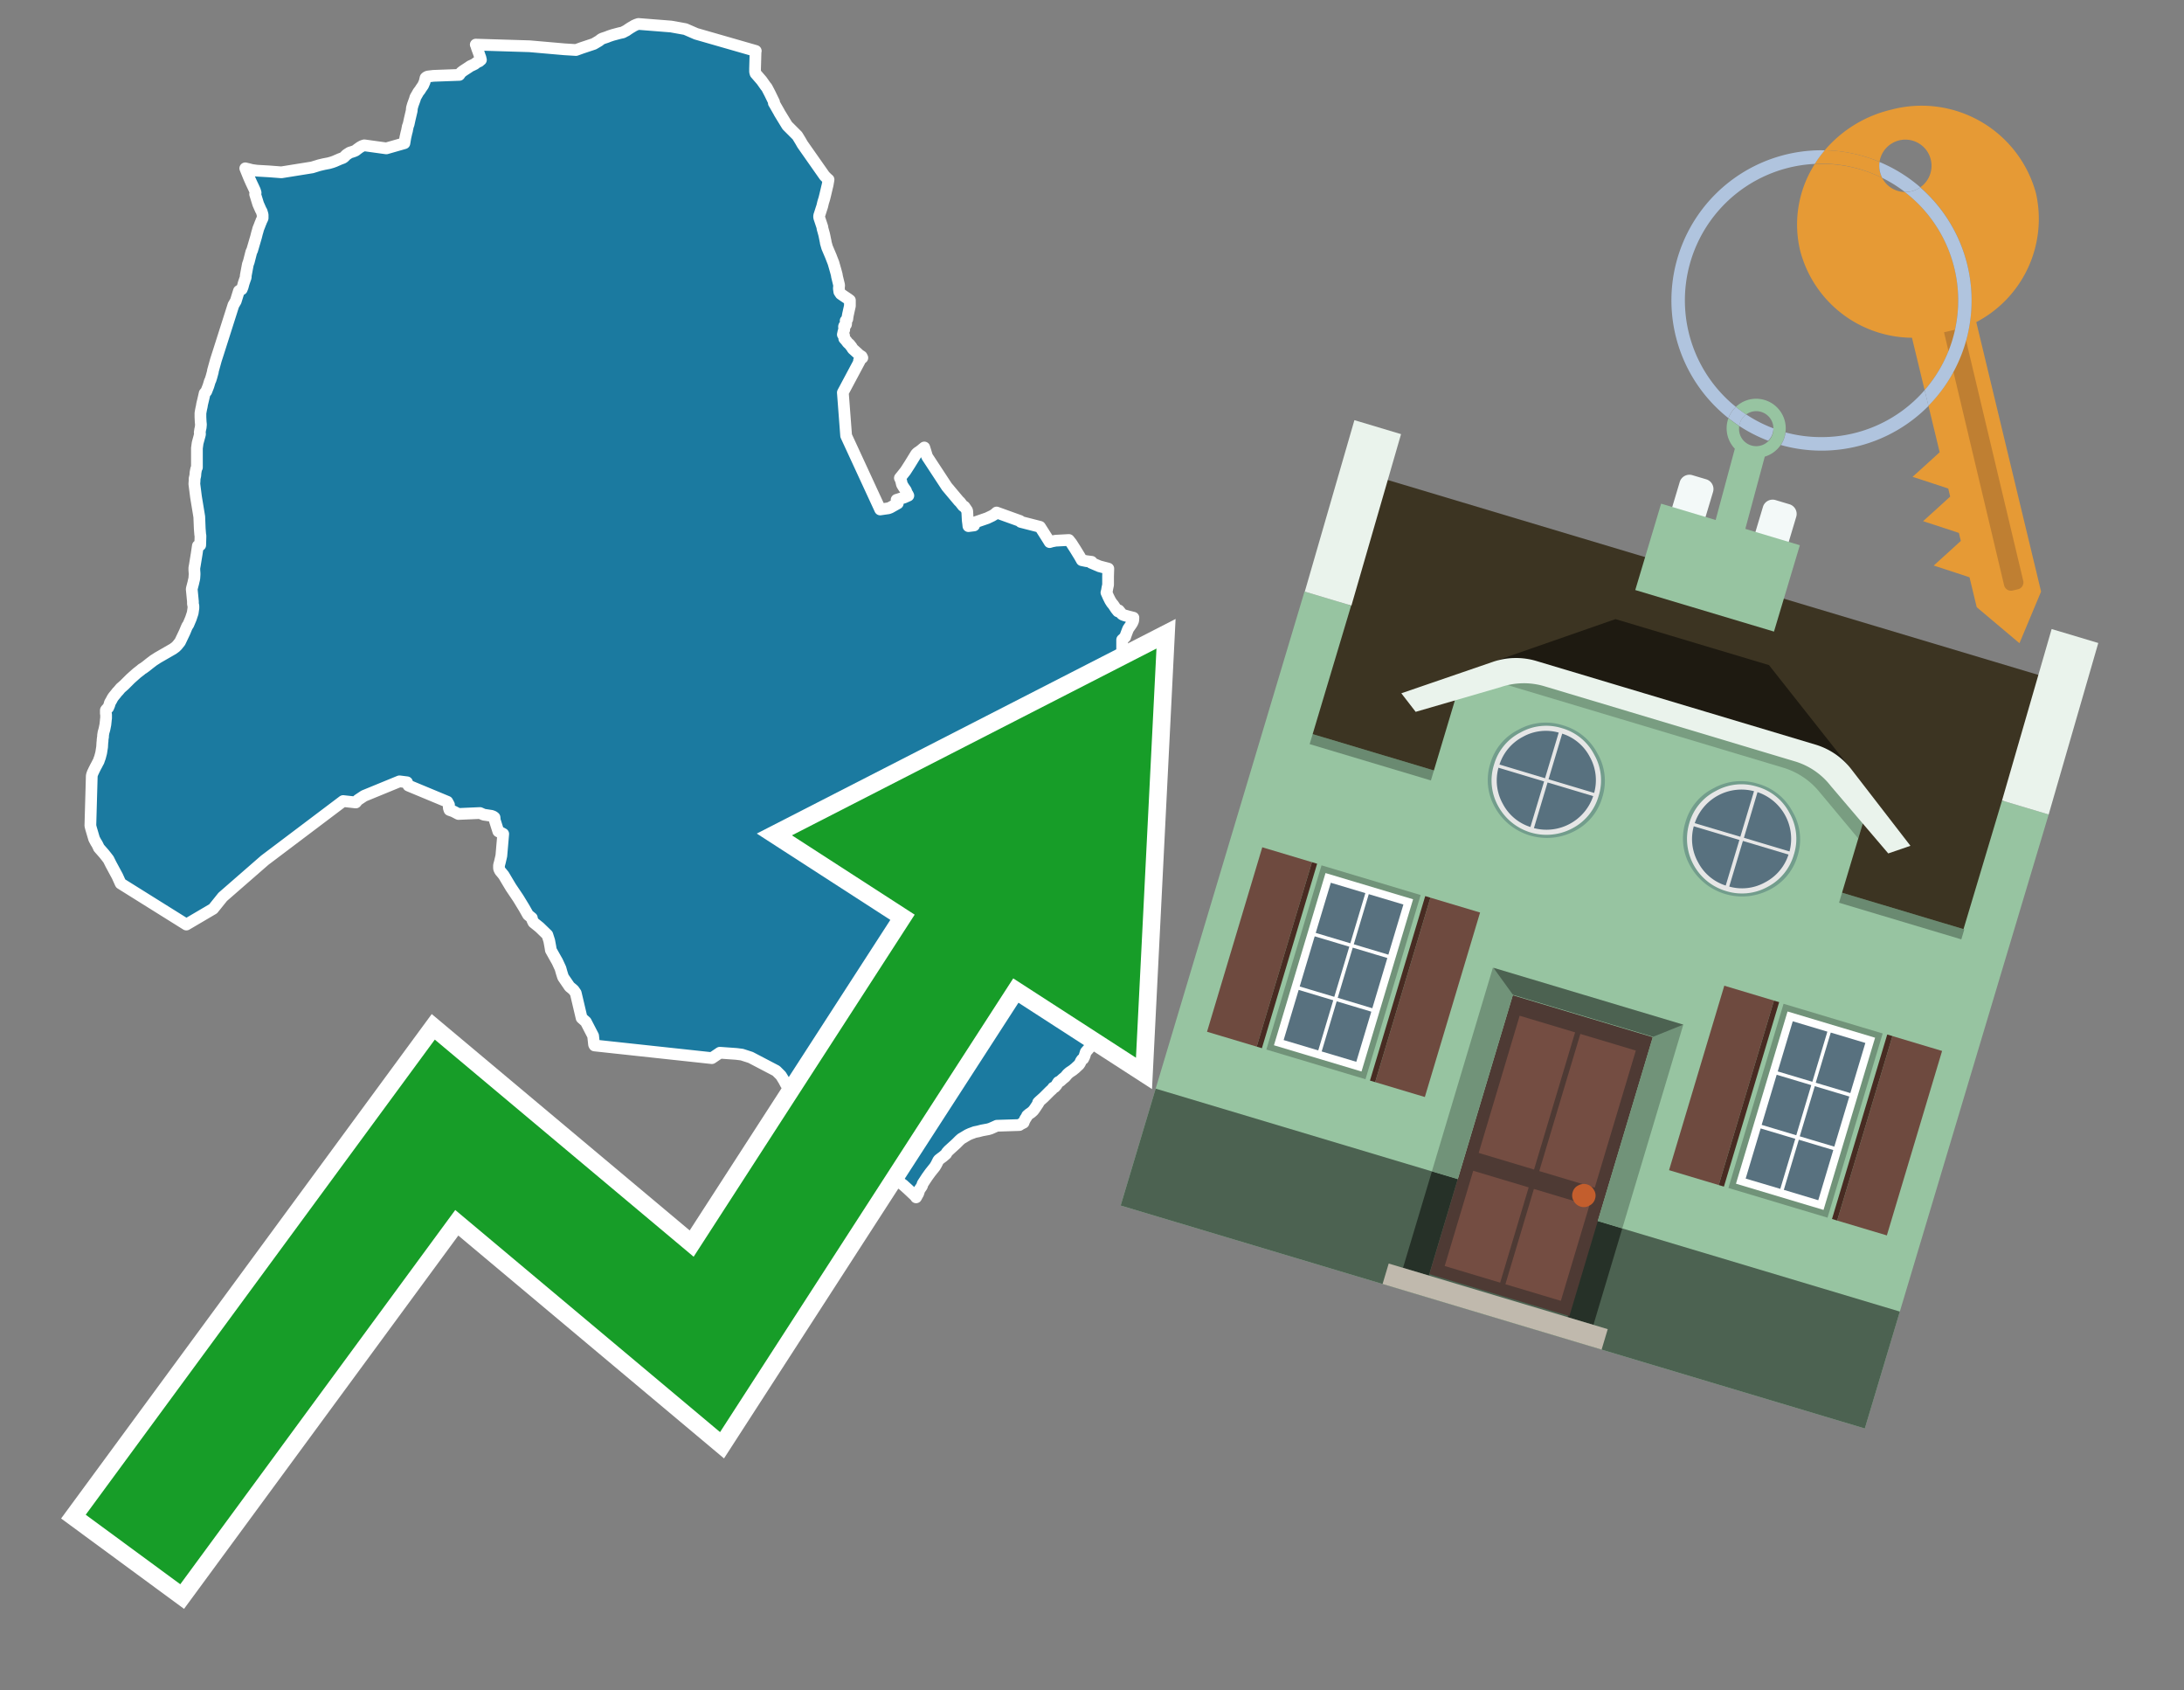 <svg id="Text" xmlns="http://www.w3.org/2000/svg" width="93.05" height="72" viewBox="0 0 93.05 72"><rect x="0" y="0" width="93.05" height="72" fill="#808080" stroke="none"/><polygon points="10.45,7.17 10.62,7.21 10.73,7.24 10.95,7.27 11.47,7.3 11.99,7.34 13.3,7.13 13.59,7.04 13.8,6.99 14.01,6.95 14.15,6.91 14.26,6.87 14.42,6.8 14.49,6.77 14.6,6.73 14.65,6.7 14.73,6.62 14.76,6.59 14.9,6.5 15.03,6.46 15.11,6.43 15.17,6.4 15.2,6.37 15.34,6.27 15.43,6.22 15.52,6.19 16.46,6.32 17.23,6.1 17.25,5.98 17.27,5.86 17.32,5.64 17.34,5.57 17.35,5.51 17.36,5.46 17.37,5.43 17.37,5.4 17.41,5.29 17.46,5.06 17.54,4.72 17.55,4.6 17.59,4.46 17.67,4.24 17.68,4.21 17.69,4.17 17.7,4.14 17.77,4.02 17.82,3.93 17.85,3.89 17.89,3.84 17.94,3.76 18.03,3.63 18.05,3.58 18.09,3.49 18.13,3.32 18.16,3.29 18.22,3.26 18.47,3.23 19.57,3.19 19.59,3.16 19.64,3.09 19.73,3.02 19.99,2.85 20.03,2.82 20.14,2.77 20.24,2.72 20.27,2.69 20.33,2.65 20.42,2.61 20.45,2.58 20.49,2.55 20.48,2.51 20.47,2.46 20.44,2.38 20.4,2.26 20.33,2.07 20.31,2.01 20.29,1.94 20.27,1.9 22.56,1.97 24.05,2.1 24.54,2.13 24.79,2.04 25.3,1.87 25.42,1.8 25.52,1.74 25.61,1.67 25.67,1.64 25.76,1.61 25.85,1.58 25.95,1.54 26.1,1.49 26.4,1.41 26.54,1.38 26.59,1.35 26.69,1.3 26.73,1.27 26.85,1.19 27.02,1.09 27.11,1.05 27.2,1.02 28.59,1.13 29.2,1.24 29.66,1.44 32.2,2.17 32.19,2.2 32.17,2.92 32.17,2.97 32.17,3.06 32.19,3.13 32.45,3.43 32.62,3.67 32.67,3.73 32.8,3.98 32.98,4.35 32.97,4.39 32.99,4.42 33.19,4.77 33.21,4.81 33.54,5.35 33.97,5.78 34.11,6.01 34.19,6.15 35.13,7.49 35.24,7.6 35.3,7.65 35.26,7.88 35.24,7.96 35.16,8.3 35.12,8.46 35.07,8.62 35.03,8.79 34.99,8.91 34.93,9.1 34.9,9.19 34.9,9.23 34.9,9.26 35.03,9.65 35.04,9.68 35.04,9.72 35.11,9.97 35.13,10.06 35.17,10.26 35.18,10.29 35.18,10.33 35.24,10.54 35.41,10.94 35.42,10.97 35.51,11.2 35.61,11.55 35.65,11.7 35.66,11.77 35.75,12.14 35.75,12.17 35.74,12.29 35.76,12.43 35.82,12.52 35.95,12.61 36.04,12.67 36.13,12.73 36.21,12.79 36.21,13.03 36.13,13.39 36.11,13.5 36.1,13.59 36.03,13.66 36.05,13.72 36.05,13.76 36.05,13.8 36.04,13.83 35.97,13.88 35.96,13.91 35.97,14.04 35.96,14.07 35.94,14.11 35.91,14.25 35.96,14.29 35.97,14.42 36.05,14.51 36.11,14.59 36.15,14.63 36.2,14.67 36.24,14.73 36.27,14.76 36.33,14.86 36.54,15.05 36.59,15.1 36.66,15.15 36.71,15.18 36.74,15.24 36.6,15.36 36.62,15.39 35.91,16.72 36.05,18.56 37.5,21.7 37.85,21.65 37.93,21.62 38.25,21.44 38.2,21.29 38.39,21.23 38.52,21.19 38.7,21.11 38.67,21.05 38.62,20.98 38.61,20.93 38.6,20.9 38.56,20.84 38.51,20.77 38.43,20.64 38.41,20.56 38.4,20.51 38.37,20.42 38.34,20.36 38.47,20.2 38.58,20.06 38.76,19.78 39,19.39 39.03,19.34 39.08,19.29 39.12,19.26 39.17,19.23 39.38,19.06 39.5,19.45 39.56,19.54 40.34,20.73 40.86,21.35 40.9,21.38 40.92,21.41 40.99,21.5 41.03,21.55 41.09,21.58 41.2,21.74 41.21,21.78 41.23,22.16 41.25,22.31 41.26,22.41 41.5,22.38 41.48,22.27 42.06,22.07 42.27,21.97 42.37,21.91 42.46,21.83 43.46,22.19 43.49,22.23 44.31,22.44 44.45,22.66 44.64,22.96 44.72,23.09 44.82,23.06 44.98,23.03 45.54,23 45.65,23.14 45.81,23.39 45.89,23.52 46,23.7 46.09,23.86 46.28,23.9 46.51,23.93 46.49,23.97 46.84,24.12 47.22,24.22 47.21,24.54 47.21,24.91 47.18,25.05 47.16,25.17 47.14,25.24 47.19,25.35 47.22,25.42 47.3,25.58 47.37,25.69 47.43,25.76 47.55,25.94 47.63,26.04 47.67,26 47.79,26.15 47.83,26.18 47.91,26.21 48.09,26.26 48.29,26.31 48.28,26.44 48.24,26.53 48.21,26.58 48.07,26.78 48.04,26.85 47.98,27.01 47.95,27.09 47.94,27.13 47.81,27.25 47.81,27.39 47.81,27.43 47.81,27.61 47.81,27.69 47.84,27.8 47.86,27.85 47.88,27.9 47.9,27.95 47.92,27.99 47.95,28.09 47.98,28.21 47.98,28.3 47.99,28.34 47.99,28.41 47.97,28.6 47.97,28.64 48.08,29 48.19,31.46 47.05,33.11 47.03,33.08 46.9,32.92 46.83,32.97 46.6,33.15 46.02,33.59 45.78,33.87 45.7,33.93 45.63,33.99 45.49,34.05 45.39,33.77 45.34,33.65 45.27,33.49 45.24,33.4 44.68,33.62 44.56,33.56 43.73,33.73 43.62,33.18 43.23,33.25 43.02,33.35 42.6,33.53 42.31,33.69 40.74,33.82 40.5,33.96 39.82,34.21 39.7,34.25 39.37,34.38 38.98,34.53 38.96,34.6 38.73,34.86 38.62,34.98 38.58,35.02 38.76,35.14 38.82,35.2 38.98,35.32 39.02,35.37 39.17,35.56 39.2,35.6 39.26,35.68 39.37,35.85 39.51,35.98 39.58,36.05 39.72,36.18 39.76,36.23 39.82,36.29 39.84,36.32 40,36.48 40.27,36.78 40.4,36.91 40.44,36.95 40.53,37.06 40.58,37.13 40.65,37.22 40.82,37.39 40.98,37.52 41.08,37.59 41.22,37.7 41.28,37.73 41.45,37.85 41.52,37.89 41.6,37.93 41.85,37.98 41.88,38.02 41.93,38.05 42,38.14 42.16,38.31 42.19,38.36 42.29,38.48 42.37,38.6 42.51,38.78 42.58,38.85 42.66,38.9 42.72,39.02 42.88,39.32 42.91,39.35 43.01,39.45 43.15,39.54 43.28,39.59 43.39,39.67 43.46,39.74 43.49,39.77 43.61,39.94 43.66,40.01 43.73,40.13 43.81,40.2 43.85,40.27 43.86,40.31 43.86,40.41 43.88,40.5 43.91,40.59 43.92,40.63 43.96,40.72 43.99,40.76 44.17,41.01 44.23,41.09 44.29,41.15 44.43,41.29 44.66,41.47 44.82,41.59 44.92,41.68 45.03,41.88 45.09,41.96 45.2,42.14 45.26,42.22 45.3,42.27 45.33,42.33 45.36,42.38 45.37,42.41 45.38,42.45 45.43,42.56 45.5,42.7 45.57,42.8 45.59,42.83 45.65,42.92 45.67,42.96 45.93,43.32 46.03,43.4 46.08,43.47 46.11,43.55 46.13,43.6 46.24,43.76 46.3,43.85 46.4,43.96 46.49,44.03 46.54,44.17 46.58,44.3 46.58,44.35 46.54,44.45 46.44,44.6 46.34,44.72 46.31,44.75 46.26,44.81 46.2,45 46.15,45.1 46.1,45.13 46.05,45.2 46.03,45.25 46.01,45.29 45.99,45.32 45.97,45.35 45.84,45.47 45.81,45.5 45.77,45.53 45.71,45.58 45.56,45.68 45.48,45.75 45.38,45.87 45.28,45.95 45.17,46.05 45.09,46.09 45.05,46.15 45.01,46.22 44.94,46.3 44.87,46.33 44.85,46.36 44.83,46.39 44.73,46.48 44.47,46.74 44.28,46.91 44.23,46.96 44.24,46.99 44.08,47.23 44.02,47.31 43.93,47.39 43.84,47.45 43.76,47.52 43.75,47.55 43.72,47.6 43.68,47.66 43.62,47.78 43.61,47.82 43.49,47.88 43.43,47.92 42.47,47.95 42.36,48 42.2,48.07 42.1,48.1 41.83,48.15 41.68,48.19 41.53,48.22 41.45,48.25 41.34,48.29 41.23,48.34 41.03,48.46 40.96,48.5 40.88,48.57 40.83,48.62 40.79,48.66 40.74,48.71 40.41,49.01 40.33,49.1 40.31,49.15 40.17,49.27 40.1,49.32 40.01,49.39 39.98,49.42 39.89,49.6 39.83,49.7 39.75,49.8 39.63,49.95 39.5,50.13 39.31,50.42 39.28,50.52 39.17,50.68 39.12,50.84 39.09,50.89 39.03,51 39.01,50.96 38.68,50.65 38.48,50.47 38.37,50.39 38.17,50.23 37.46,49.77 37.02,49.65 36.76,49.51 36.66,49.46 36.47,49.24 36.36,49.07 36.27,48.98 36.16,48.93 36.13,48.89 36.1,48.86 35.78,48.53 35.17,47.85 35.07,47.75 34.67,47.28 34.51,47.08 34.32,46.88 34.29,46.84 34.18,46.77 34.09,46.68 34.04,46.61 34,46.57 33.96,46.53 33.87,46.45 33.57,46.27 33.49,46.19 33.4,46.02 33.29,45.84 33.27,45.81 33.07,45.61 31.98,45.04 31.61,44.92 31.37,44.89 30.67,44.84 30.33,45.07 25.33,44.53 25.31,44.49 25.27,44.12 24.96,43.52 24.78,43.36 24.53,42.3 24.44,42.17 24.31,42.06 24.27,42.03 23.99,41.62 23.93,41.43 23.91,41.36 23.88,41.25 23.75,40.97 23.73,40.93 23.7,40.88 23.47,40.47 23.45,40.34 23.4,40.07 23.32,39.82 22.99,39.5 22.73,39.29 22.69,39.21 22.66,39.13 22.66,39.1 22.5,38.97 22.33,38.67 22.08,38.26 21.77,37.8 21.62,37.55 21.46,37.28 21.37,37.17 21.31,37.1 21.27,37.02 21.26,36.98 21.26,36.86 21.3,36.71 21.36,36.45 21.44,35.52 21.23,35.41 21.08,34.94 21.07,34.82 21.02,34.78 20.94,34.75 20.61,34.7 20.45,34.63 19.53,34.67 19.32,34.56 19.15,34.5 19.14,34.47 19.13,34.44 19.12,34.41 19.12,34.35 19.13,34.32 19.13,34.28 19.06,34.15 17.4,33.46 17.34,33.32 17.02,33.28 15.51,33.9 15.24,34.08 15.16,34.18 14.62,34.12 11.28,36.64 9.49,38.2 9.08,38.71 7.94,39.38 5.14,37.63 5,37.32 4.73,36.82 4.62,36.6 4.58,36.55 4.55,36.51 4.43,36.36 4.21,36.11 4.2,36.08 4.13,35.94 4.09,35.88 4.01,35.73 3.88,35.29 3.85,35.17 3.91,33.05 3.92,33 3.96,32.89 3.98,32.86 3.99,32.83 4.07,32.67 4.13,32.56 4.17,32.48 4.2,32.43 4.21,32.4 4.23,32.34 4.26,32.26 4.31,32.07 4.32,32.01 4.33,31.94 4.35,31.82 4.36,31.64 4.37,31.56 4.37,31.52 4.38,31.43 4.39,31.4 4.39,31.36 4.39,31.33 4.4,31.26 4.41,31.2 4.45,31.06 4.49,30.86 4.51,30.67 4.51,30.64 4.52,30.6 4.52,30.55 4.52,30.5 4.52,30.44 4.51,30.39 4.51,30.25 4.53,30.22 4.61,30.14 4.66,30.02 4.68,29.94 4.76,29.8 4.79,29.74 4.83,29.68 4.87,29.63 4.92,29.57 4.96,29.52 4.99,29.48 5.04,29.43 5.14,29.31 5.21,29.25 5.3,29.17 5.39,29.08 5.56,28.91 5.65,28.83 5.74,28.75 5.83,28.67 6.01,28.53 6.04,28.5 6.11,28.46 6.22,28.38 6.37,28.26 6.54,28.13 6.65,28.06 6.71,28.02 7.37,27.64 7.48,27.56 7.55,27.49 7.67,27.34 7.87,26.92 7.94,26.75 7.98,26.66 8.02,26.61 8.13,26.35 8.21,26.11 8.24,25.9 8.24,25.85 8.24,25.81 8.22,25.72 8.22,25.62 8.18,25.21 8.17,25.11 8.17,25.08 8.24,24.81 8.25,24.76 8.27,24.68 8.28,24.62 8.29,24.47 8.29,24.42 8.28,24.28 8.28,24.19 8.3,24.08 8.38,23.59 8.43,23.25 8.53,23.22 8.54,22.88 8.54,22.81 8.53,22.77 8.51,22.51 8.49,22.01 8.35,21.16 8.28,20.61 8.29,20.47 8.29,20.39 8.32,20.26 8.33,20.13 8.35,20.02 8.36,19.97 8.39,19.91 8.39,19.09 8.42,18.87 8.48,18.65 8.52,18.5 8.52,18.47 8.51,18.42 8.53,18.29 8.55,18.21 8.56,18.1 8.56,18.07 8.55,17.97 8.54,17.77 8.54,17.72 8.54,17.66 8.54,17.6 8.55,17.54 8.56,17.48 8.58,17.38 8.59,17.34 8.6,17.29 8.61,17.22 8.67,16.97 8.72,16.75 8.79,16.67 8.88,16.44 8.94,16.24 8.97,16.18 9.01,16.05 9.07,15.83 9.07,15.8 9.2,15.33 9.3,15.02 9.95,12.98 9.98,12.94 10.01,12.88 10.04,12.84 10.18,12.39 10.3,12.32 10.34,12.22 10.38,12.07 10.41,11.98 10.47,11.81 10.47,11.74 10.56,11.26 10.6,11.15 10.71,10.72 10.74,10.67 10.91,10.09 10.95,9.93 10.98,9.83 11,9.75 11.06,9.6 11.09,9.52 11.12,9.45 11.14,9.39 11.16,9.36 11.19,9.29 11.19,9.15 11.15,9.01 11.11,8.94 11,8.69 10.87,8.27 10.89,8.21 10.86,8.11 10.81,8 10.72,7.81 10.67,7.7 10.6,7.54 " fill="#1b7aa0" stroke="#fff" stroke-linejoin="round" stroke-width="0.5"/><polygon points="49.272 27.624 33.741 35.58 38.97 38.959 29.553 53.529 18.525 44.281 3.652 64.518 7.681 67.479 19.396 51.538 30.678 60.999 43.169 41.673 48.398 45.053 49.272 27.624" fill="none" stroke="#fff" stroke-miterlimit="10" stroke-width="1.5"/><polygon points="49.272 27.624 33.741 35.58 38.97 38.959 29.553 53.529 18.525 44.281 3.652 64.518 7.681 67.479 19.396 51.538 30.678 60.999 43.169 41.673 48.398 45.053 49.272 27.624" fill="#179d28"/><path d="M80.19,7.577a1.16,1.16,0,0,1-.094-.251,1.114,1.114,0,0,1-.018-.429A6.367,6.367,0,0,0,77.743,6.4a5.269,5.269,0,0,0-.423.577c.1,0,.192-.007.288-.007A5.794,5.794,0,0,1,80.19,7.577Z" fill="#e69a35"/><path d="M77.608,6.4A6.394,6.394,0,0,0,73.64,17.81a1.26,1.26,0,0,1,.317-.48A5.821,5.821,0,0,1,77.32,6.981a5.269,5.269,0,0,1,.423-.577Z" fill="#b0c4de"/><path d="M84.2,13.72a4.962,4.962,0,0,0,2.545-5.48,5.047,5.047,0,0,0-6.179-3.566A5.322,5.322,0,0,0,77.743,6.4a6.367,6.367,0,0,1,2.335.493,1.114,1.114,0,1,1,1.736,1.084,6.392,6.392,0,0,1,.347,9.3l.479,1.985-.438.4-.716.648.92.3.6.2.082.341-.438.4-.716.648.92.3.605.2.082.341-.438.4-.716.649.92.3.605.2.307,1.274,1.821,1.534.921-2.2Z" fill="#e69a35"/><path d="M81.154,8.179a1.115,1.115,0,0,1-.964-.6,5.794,5.794,0,0,0-2.582-.6c-.1,0-.192,0-.288.007a4.783,4.783,0,0,0-.625,3.685,4.962,4.962,0,0,0,4.765,3.715L82,16.617a5.82,5.82,0,0,0-.846-8.438Z" fill="#e69a35"/><path d="M74.1,18.142a6.386,6.386,0,0,0,1.232.63.73.73,0,0,0,.224-.527h0a5.783,5.783,0,0,1-1.159-.593A.733.733,0,0,0,74.1,18.142Z" fill="#b0c4de"/><path d="M74.4,17.652q-.228-.152-.44-.322a1.26,1.26,0,0,0-.317.48c.148.117.3.228.46.332A.733.733,0,0,1,74.4,17.652Z" fill="#b0c4de"/><path d="M74.824,16.984a1.257,1.257,0,0,0-.867.346c.141.114.288.222.44.322a.731.731,0,0,1,1.159.593h0a.732.732,0,1,1-1.463,0,.7.7,0,0,1,.007-.1c-.158-.1-.312-.215-.46-.332a1.258,1.258,0,0,0,.273,1.3l-.979,3.635,1.275.341.98-3.639a1.266,1.266,0,0,0,.681-.5,1.249,1.249,0,0,0,.2-.538,1.328,1.328,0,0,0,.012-.168A1.262,1.262,0,0,0,74.824,16.984Z" fill="#97c4a1"/><path d="M85.974,25.1l-.226.053a.3.3,0,0,1-.362-.223l-2.56-10.777.81-.193L86.2,24.736A.3.3,0,0,1,85.974,25.1Z" fill="#bf7f32"/><path d="M80.1,7.326a1.16,1.16,0,0,0,.094.251,5.833,5.833,0,0,1,.964.6,1.137,1.137,0,0,0,.287-.031,1.108,1.108,0,0,0,.373-.167A6.371,6.371,0,0,0,80.078,6.9,1.114,1.114,0,0,0,80.1,7.326Z" fill="#b0c4de"/><path d="M77.608,18.618a5.836,5.836,0,0,1-1.534-.2,1.24,1.24,0,0,1-.2.537,6.4,6.4,0,0,0,6.291-1.666L82,16.617A5.807,5.807,0,0,1,77.608,18.618Z" fill="#b0c4de"/><path d="M81.814,7.981a1.108,1.108,0,0,1-.373.167,1.137,1.137,0,0,1-.287.031A5.82,5.82,0,0,1,82,16.617l.161.667a6.392,6.392,0,0,0-.347-9.3Z" fill="#b0c4de"/><polygon points="83.79 39.753 55.78 31.364 58.988 20.404 86.964 28.783 83.79 39.753 83.79 39.753" fill="#3c3422" fill-rule="evenodd"/><polygon points="81.705 53.32 87.284 34.692 85.297 34.097 83.656 39.575 55.926 31.269 57.567 25.791 55.579 25.196 47.746 51.348 79.451 60.844 81.705 53.32" fill="#97c4a1" fill-rule="evenodd"/><rect x="69.522" y="21.148" width="0.444" height="28.983" transform="translate(15.592 92.226) rotate(-73.326)" opacity="0.3"/><polygon points="87.284 34.692 85.297 34.097 87.411 26.793 89.398 27.388 87.284 34.692 87.284 34.692" fill="#eaf3ec" fill-rule="evenodd"/><polygon points="57.578 25.794 55.591 25.199 57.705 17.896 59.692 18.491 57.578 25.794 57.578 25.794" fill="#eaf3ec" fill-rule="evenodd"/><polygon points="79.451 60.844 80.943 55.865 49.238 46.369 47.747 51.348 79.451 60.844 79.451 60.844" fill="#4c6251" fill-rule="evenodd"/><path d="M71.566,20.528l-.522,1.743,1.418.425.523-1.744a.432.432,0,0,0-.289-.536l-.593-.177A.431.431,0,0,0,71.566,20.528Z" fill="#f3f9f8" fill-rule="evenodd"/><path d="M75.111,21.589l-.522,1.743,1.418.425.522-1.743a.43.43,0,0,0-.289-.536l-.593-.178A.43.43,0,0,0,75.111,21.589Z" fill="#f3f9f8" fill-rule="evenodd"/><polygon points="75.368 28.329 68.829 26.37 63.807 28.121 78.733 32.591 75.368 28.329" fill="#1e1a11"/><polygon points="78.248 32.422 64.442 28.287 62.236 28.998 60.064 36.247 77.453 41.455 79.651 34.116 78.248 32.422" fill="#97c4a1"/><path d="M77.74,32.516S65.088,28.725,65,28.7l-.938.43,11.892,3.562a3.175,3.175,0,0,1,1.532,1l1.685,2.02.327-1.09Z" fill-rule="evenodd" opacity="0.2"/><path d="M77.35,31.716,65.458,28.154a3.041,3.041,0,0,0-1.854.037l-3.9,1.339.611.79,3.626-1.054a3.045,3.045,0,0,1,1.855-.037l10.673,3.2A3.028,3.028,0,0,1,78,33.477l2.45,2.874.945-.325-2.518-3.26A3.036,3.036,0,0,0,77.35,31.716Z" fill="#eaf3ec"/><polygon points="76.683 23.223 70.773 21.453 69.671 25.132 75.581 26.902 76.683 23.223 76.683 23.223" fill="#97c4a1" fill-rule="evenodd"/><g id="Symbol_9_0_Layer2_0_MEMBER_8_MEMBER_21_MEMBER_0_FILL" data-name="Symbol 9 0 Layer2 0 MEMBER 8 MEMBER 21 MEMBER 0 FILL"><path d="M66.584,30.892a2.39,2.39,0,0,0-1.891.189,2.317,2.317,0,0,0-1.2,1.448A2.345,2.345,0,0,0,63.7,34.4a2.528,2.528,0,0,0,3.367,1.008,2.339,2.339,0,0,0,1.2-1.447,2.313,2.313,0,0,0-.208-1.87A2.394,2.394,0,0,0,66.584,30.892Z" fill="#729d8c"/></g><g id="Symbol_9_0_Layer2_0_MEMBER_8_MEMBER_21_MEMBER_1_FILL" data-name="Symbol 9 0 Layer2 0 MEMBER 8 MEMBER 21 MEMBER 1 FILL"><path d="M66.547,31.016a2.241,2.241,0,0,0-1.769.185,2.213,2.213,0,0,0-1.127,1.376,2.239,2.239,0,0,0,.185,1.768,2.341,2.341,0,0,0,3.145.942,2.234,2.234,0,0,0,1.126-1.376,2.207,2.207,0,0,0-.185-1.768A2.237,2.237,0,0,0,66.547,31.016Z" fill="#e6e6e6"/></g><g id="Symbol_9_0_Layer2_0_MEMBER_8_MEMBER_21_MEMBER_2_MEMBER_0_FILL" data-name="Symbol 9 0 Layer2 0 MEMBER 8 MEMBER 21 MEMBER 2 MEMBER 0 FILL"><path d="M65.787,33.284,63.843,32.7a2.036,2.036,0,0,0,.186,1.539,2.015,2.015,0,0,0,1.175.986Z" fill="#58717f"/></g><g id="Symbol_9_0_Layer2_0_MEMBER_8_MEMBER_21_MEMBER_2_MEMBER_1_FILL" data-name="Symbol 9 0 Layer2 0 MEMBER 8 MEMBER 21 MEMBER 2 MEMBER 1 FILL"><path d="M65.827,33.148l.582-1.944a2.01,2.01,0,0,0-1.523.178,2.037,2.037,0,0,0-1,1.183Z" fill="#58717f"/></g><g id="Symbol_9_0_Layer2_0_MEMBER_8_MEMBER_21_MEMBER_2_MEMBER_2_FILL" data-name="Symbol 9 0 Layer2 0 MEMBER 8 MEMBER 21 MEMBER 2 MEMBER 2 FILL"><path d="M67.878,33.91l-1.943-.582-.582,1.944a2.1,2.1,0,0,0,2.525-1.362Z" fill="#58717f"/></g><g id="Symbol_9_0_Layer2_0_MEMBER_8_MEMBER_21_MEMBER_2_MEMBER_3_FILL" data-name="Symbol 9 0 Layer2 0 MEMBER 8 MEMBER 21 MEMBER 2 MEMBER 3 FILL"><path d="M66.558,31.249l-.582,1.943,1.943.582a2.031,2.031,0,0,0-.186-1.539A2.009,2.009,0,0,0,66.558,31.249Z" fill="#58717f"/></g><g id="Symbol_9_0_Layer2_0_MEMBER_8_MEMBER_21_MEMBER_0_FILL-2" data-name="Symbol 9 0 Layer2 0 MEMBER 8 MEMBER 21 MEMBER 0 FILL"><path d="M74.9,33.384a2.4,2.4,0,0,0-1.891.189,2.316,2.316,0,0,0-1.2,1.448,2.341,2.341,0,0,0,.209,1.87A2.527,2.527,0,0,0,75.387,37.9a2.345,2.345,0,0,0,1.2-1.447,2.314,2.314,0,0,0-.209-1.87A2.389,2.389,0,0,0,74.9,33.384Z" fill="#729d8c"/></g><g id="Symbol_9_0_Layer2_0_MEMBER_8_MEMBER_21_MEMBER_1_FILL-2" data-name="Symbol 9 0 Layer2 0 MEMBER 8 MEMBER 21 MEMBER 1 FILL"><path d="M74.867,33.508a2.239,2.239,0,0,0-1.768.185,2.21,2.21,0,0,0-1.127,1.376,2.316,2.316,0,0,0,1.564,2.883,2.261,2.261,0,0,0,1.765-.173A2.237,2.237,0,0,0,76.428,36.4a2.209,2.209,0,0,0-.185-1.769A2.239,2.239,0,0,0,74.867,33.508Z" fill="#e6e6e6"/></g><g id="Symbol_9_0_Layer2_0_MEMBER_8_MEMBER_21_MEMBER_2_MEMBER_0_FILL-2" data-name="Symbol 9 0 Layer2 0 MEMBER 8 MEMBER 21 MEMBER 2 MEMBER 0 FILL"><path d="M74.107,35.776l-1.943-.582a2.031,2.031,0,0,0,.186,1.539,2.009,2.009,0,0,0,1.175.986Z" fill="#58717f"/></g><g id="Symbol_9_0_Layer2_0_MEMBER_8_MEMBER_21_MEMBER_2_MEMBER_1_FILL-2" data-name="Symbol 9 0 Layer2 0 MEMBER 8 MEMBER 21 MEMBER 2 MEMBER 1 FILL"><path d="M74.148,35.64,74.73,33.7a2.1,2.1,0,0,0-2.525,1.362Z" fill="#58717f"/></g><g id="Symbol_9_0_Layer2_0_MEMBER_8_MEMBER_21_MEMBER_2_MEMBER_2_FILL-2" data-name="Symbol 9 0 Layer2 0 MEMBER 8 MEMBER 21 MEMBER 2 MEMBER 2 FILL"><path d="M76.2,36.4l-1.943-.582-.582,1.944a2.015,2.015,0,0,0,1.523-.178A2.036,2.036,0,0,0,76.2,36.4Z" fill="#58717f"/></g><g id="Symbol_9_0_Layer2_0_MEMBER_8_MEMBER_21_MEMBER_2_MEMBER_3_FILL-2" data-name="Symbol 9 0 Layer2 0 MEMBER 8 MEMBER 21 MEMBER 2 MEMBER 3 FILL"><path d="M74.879,33.741,74.3,35.684l1.943.582a2.1,2.1,0,0,0-1.361-2.525Z" fill="#58717f"/></g><polygon points="51.426 43.946 53.542 44.58 55.896 36.723 53.78 36.089 51.426 43.946 51.426 43.946" fill="#6e4a3f" fill-rule="evenodd"/><polygon points="53.542 44.58 53.764 44.647 56.117 36.789 55.896 36.723 53.542 44.58 53.542 44.58" fill="#482b22" fill-rule="evenodd"/><polygon points="60.706 46.726 58.59 46.092 60.943 38.235 63.059 38.868 60.706 46.726 60.706 46.726" fill="#6e4a3f" fill-rule="evenodd"/><polygon points="58.59 46.092 58.368 46.026 60.722 38.168 60.943 38.235 58.59 46.092 58.59 46.092" fill="#482b22" fill-rule="evenodd"/><rect x="53.146" y="39.209" width="8.19" height="4.408" transform="translate(1.145 84.365) rotate(-73.326)" fill="#719379"/><polygon points="60.205 38.304 56.474 37.187 54.277 44.522 58.008 45.639 60.205 38.304 60.205 38.304" fill="#fff" fill-rule="evenodd"/><path d="M59.792,38.527l-.64,2.136-1.474-.442.639-2.135,1.475.441Zm-1.621-.485-.64,2.136-1.474-.442L56.7,37.6l1.474.442Zm-2.158,1.84,1.475.441-.64,2.136-1.474-.441.639-2.136Zm-.683,2.282,1.474.441-.639,2.136L54.69,44.3l.64-2.135Zm.981,2.621.639-2.136,1.475.442-.64,2.135-1.474-.441Zm2.158-1.84L56.994,42.5l.64-2.136,1.474.442-.639,2.136Z" fill="#58717f" fill-rule="evenodd"/><polygon points="80.39 52.621 78.274 51.988 80.628 44.13 82.743 44.764 80.39 52.621 80.39 52.621" fill="#6e4a3f" fill-rule="evenodd"/><polygon points="78.274 51.988 78.053 51.921 80.406 44.064 80.628 44.13 78.274 51.988 78.274 51.988" fill="#482b22" fill-rule="evenodd"/><polygon points="71.111 49.842 73.227 50.476 75.58 42.619 73.464 41.985 71.111 49.842 71.111 49.842" fill="#6e4a3f" fill-rule="evenodd"/><polygon points="73.227 50.476 73.448 50.542 75.802 42.685 75.58 42.619 73.227 50.476 73.227 50.476" fill="#482b22" fill-rule="evenodd"/><rect x="72.83" y="45.105" width="8.19" height="4.408" transform="translate(9.534 107.426) rotate(-73.326)" fill="#719379"/><polygon points="76.159 43.083 79.889 44.2 77.692 51.535 73.962 50.418 76.159 43.083 76.159 43.083" fill="#fff" fill-rule="evenodd"/><path d="M76.381,43.5l1.475.442-.64,2.135-1.475-.441.64-2.136ZM78,43.981l1.474.442-.64,2.136-1.474-.442L78,43.981Zm.791,2.724-.64,2.135L76.679,48.4l.64-2.136,1.474.442Zm-.684,2.282-.639,2.135L76,50.68l.64-2.135,1.474.442Zm-2.26,1.65L74.375,50.2l.639-2.135,1.475.441-.64,2.136Zm-.791-2.724.64-2.135,1.474.441-.639,2.136-1.475-.442Z" fill="#58717f" fill-rule="evenodd"/><polygon points="67.888 56.431 69.118 52.323 68.019 51.994 66.789 56.102 67.888 56.431 67.888 56.431" fill="#263128" fill-rule="evenodd"/><polygon points="60.877 54.331 62.108 50.223 61.007 49.894 59.776 54.002 60.877 54.331 60.877 54.331" fill="#263128" fill-rule="evenodd"/><g id="Symbol_9_0_Layer2_0_MEMBER_8_MEMBER_12_MEMBER_0_FILL" data-name="Symbol 9 0 Layer2 0 MEMBER 8 MEMBER 12 MEMBER 0 FILL"><path d="M70.418,44.178l-5.965-1.786L60.9,54.27l5.964,1.786Z" fill="#4e3a34"/></g><g id="Symbol_9_0_Layer2_0_MEMBER_8_MEMBER_12_MEMBER_1_MEMBER_0_FILL" data-name="Symbol 9 0 Layer2 0 MEMBER 8 MEMBER 12 MEMBER 1 MEMBER 0 FILL"><path d="M65.358,49.815l1.75-5.843-2.363-.708L63,49.107Z" fill="#744d42"/></g><g id="Symbol_9_0_Layer2_0_MEMBER_8_MEMBER_12_MEMBER_1_MEMBER_1_FILL" data-name="Symbol 9 0 Layer2 0 MEMBER 8 MEMBER 12 MEMBER 1 MEMBER 1 FILL"><path d="M67.331,44.039l-1.75,5.842,2.364.708,1.75-5.842Z" fill="#744d42"/></g><g id="Symbol_9_0_Layer2_0_MEMBER_8_MEMBER_12_MEMBER_2_MEMBER_0_FILL" data-name="Symbol 9 0 Layer2 0 MEMBER 8 MEMBER 12 MEMBER 2 MEMBER 0 FILL"><path d="M63.915,54.633l1.215-4.058-2.363-.707-1.215,4.057Z" fill="#744d42"/></g><g id="Symbol_9_0_Layer2_0_MEMBER_8_MEMBER_12_MEMBER_2_MEMBER_1_FILL" data-name="Symbol 9 0 Layer2 0 MEMBER 8 MEMBER 12 MEMBER 2 MEMBER 1 FILL"><path d="M66.5,55.407l1.215-4.057-2.363-.708L64.138,54.7Z" fill="#744d42"/></g><g id="Symbol_9_0_Layer2_0_MEMBER_8_MEMBER_13_FILL" data-name="Symbol 9 0 Layer2 0 MEMBER 8 MEMBER 13 FILL"><path d="M67.959,51.058a.439.439,0,0,0-.045-.367.487.487,0,0,0-.669-.2.445.445,0,0,0-.239.282.457.457,0,0,0,.041.378.481.481,0,0,0,.293.242.459.459,0,0,0,.377-.042A.453.453,0,0,0,67.959,51.058Z" fill="#c35e2d"/></g><g id="Symbol_9_0_Layer2_0_MEMBER_8_MEMBER_14_FILL" data-name="Symbol 9 0 Layer2 0 MEMBER 8 MEMBER 14 FILL"><path d="M64.557,42.047l-.951-.833-2.6,8.68,1.1.329Z" fill="#719379"/></g><g id="Symbol_9_0_Layer2_0_MEMBER_8_MEMBER_15_FILL" data-name="Symbol 9 0 Layer2 0 MEMBER 8 MEMBER 15 FILL"><path d="M71.718,43.643l-1.2.19L68.072,52.01l1.046.313Z" fill="#719379"/></g><g id="Symbol_9_0_Layer2_0_MEMBER_8_MEMBER_16_FILL" data-name="Symbol 9 0 Layer2 0 MEMBER 8 MEMBER 16 FILL"><path d="M63.627,41.22l.836,1.156,5.961,1.786,1.294-.519Z" fill="#4c6251"/></g><polygon points="58.905 54.69 59.166 53.819 68.498 56.614 68.237 57.485 58.905 54.69 58.905 54.69" fill="#c0b9ad" fill-rule="evenodd"/></svg>